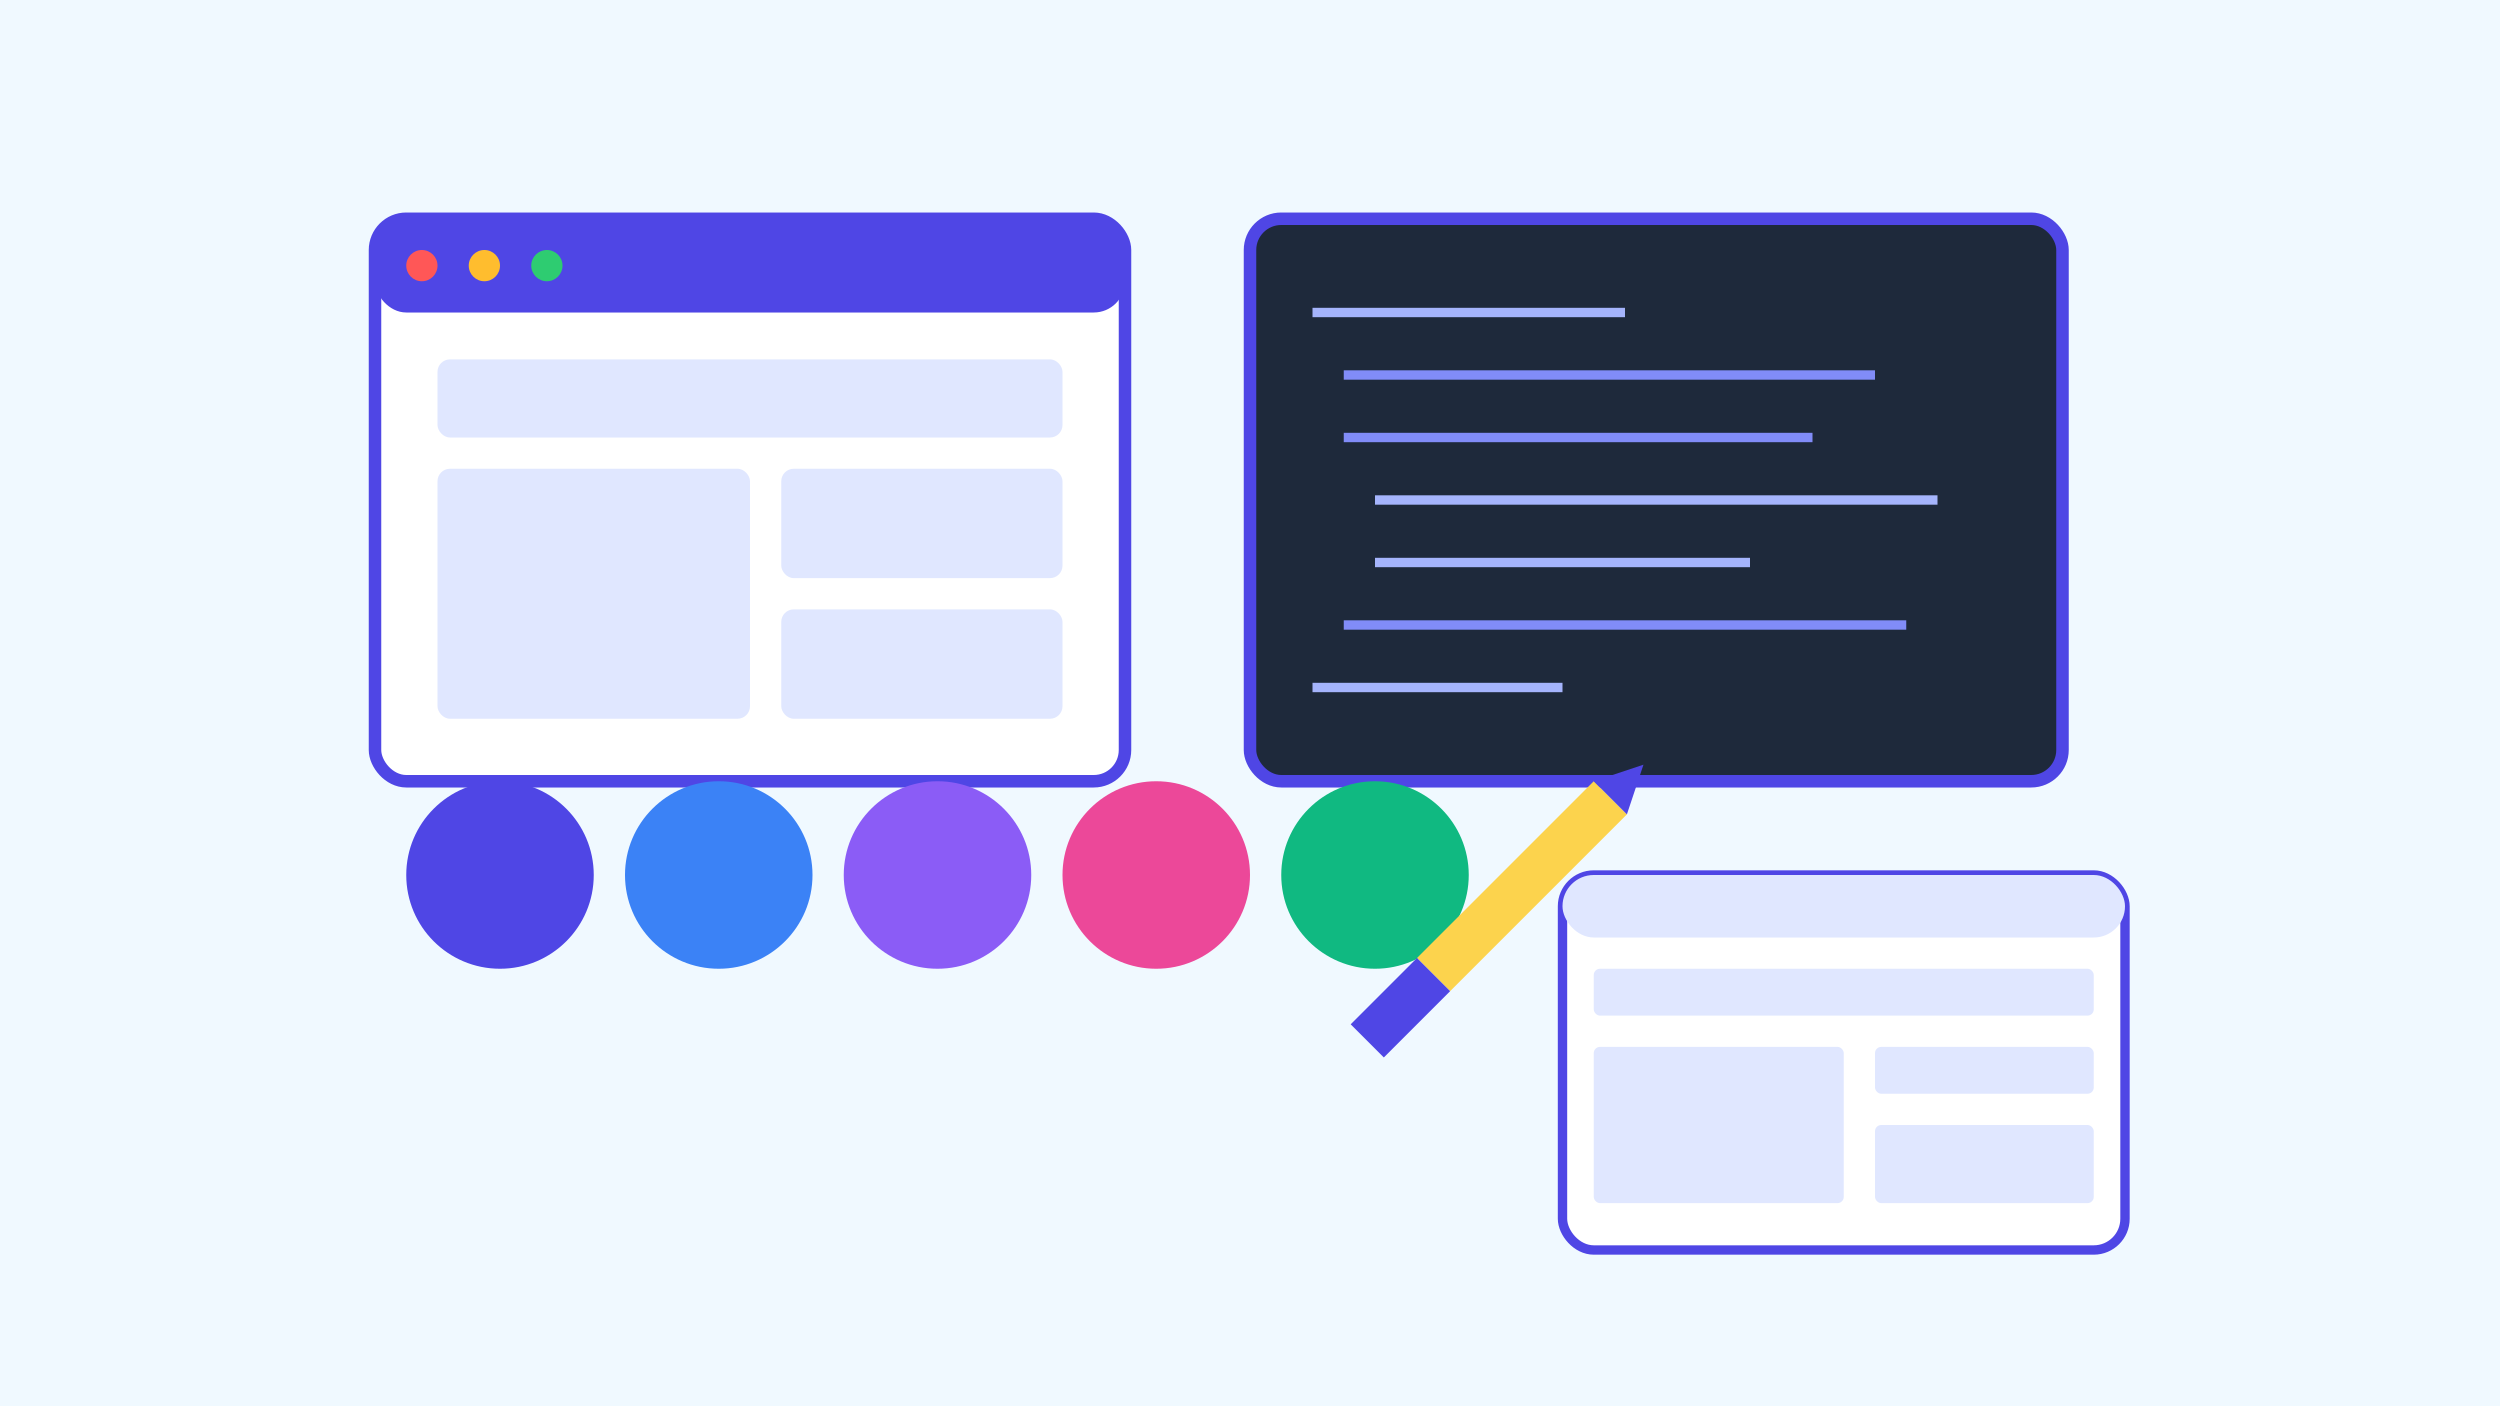 <svg width="800" height="450" viewBox="0 0 800 450" fill="none" xmlns="http://www.w3.org/2000/svg">
  <!-- Background -->
  <rect width="800" height="450" fill="#F0F9FF" />
  
  <!-- Design Screen -->
  <g transform="translate(120, 70)">
    <rect x="0" y="0" width="240" height="180" rx="10" fill="white" stroke="#4F46E5" stroke-width="4" />
    
    <!-- Toolbar -->
    <rect x="0" y="0" width="240" height="30" rx="10" fill="#4F46E5" />
    <circle cx="15" cy="15" r="5" fill="#FF5757" />
    <circle cx="35" cy="15" r="5" fill="#FFBD2E" />
    <circle cx="55" cy="15" r="5" fill="#2ECC71" />
    
    <!-- Wireframe Elements -->
    <rect x="20" y="45" width="200" height="25" rx="4" fill="#E0E7FF" />
    <rect x="20" y="80" width="100" height="80" rx="4" fill="#E0E7FF" />
    <rect x="130" y="80" width="90" height="35" rx="4" fill="#E0E7FF" />
    <rect x="130" y="125" width="90" height="35" rx="4" fill="#E0E7FF" />
  </g>
  
  <!-- Code Window -->
  <g transform="translate(400, 70)">
    <rect x="0" y="0" width="260" height="180" rx="10" fill="#1E293B" stroke="#4F46E5" stroke-width="4" />
    
    <!-- Code Lines -->
    <line x1="20" y1="30" x2="120" y2="30" stroke="#A5B4FC" stroke-width="3" />
    <line x1="30" y1="50" x2="200" y2="50" stroke="#818CF8" stroke-width="3" />
    <line x1="30" y1="70" x2="180" y2="70" stroke="#818CF8" stroke-width="3" />
    <line x1="40" y1="90" x2="220" y2="90" stroke="#A5B4FC" stroke-width="3" />
    <line x1="40" y1="110" x2="160" y2="110" stroke="#A5B4FC" stroke-width="3" />
    <line x1="30" y1="130" x2="210" y2="130" stroke="#818CF8" stroke-width="3" />
    <line x1="20" y1="150" x2="100" y2="150" stroke="#A5B4FC" stroke-width="3" />
  </g>
  
  <!-- Color Palette -->
  <g transform="translate(160, 280)">
    <circle cx="0" cy="0" r="30" fill="#4F46E5" />
    <circle cx="70" cy="0" r="30" fill="#3B82F6" />
    <circle cx="140" cy="0" r="30" fill="#8B5CF6" />
    <circle cx="210" cy="0" r="30" fill="#EC4899" />
    <circle cx="280" cy="0" r="30" fill="#10B981" />
    
    <!-- Sketch Pencil -->
    <g transform="translate(350, -30) rotate(45)">
      <rect x="0" y="0" width="15" height="80" fill="#FCD34D" />
      <path d="M0 0 L15 0 L7.5 -15 Z" fill="#4F46E5" />
      <rect x="0" y="80" width="15" height="30" fill="#4F46E5" />
    </g>
  </g>
  
  <!-- Browser Preview -->
  <g transform="translate(500, 280)">
    <rect x="0" y="0" width="180" height="120" rx="10" fill="white" stroke="#4F46E5" stroke-width="3" />
    <rect x="0" y="0" width="180" height="20" rx="10" fill="#E0E7FF" />
    <rect x="10" y="30" width="160" height="15" rx="2" fill="#E0E7FF" />
    <rect x="10" y="55" width="80" height="50" rx="2" fill="#E0E7FF" />
    <rect x="100" y="55" width="70" height="15" rx="2" fill="#E0E7FF" />
    <rect x="100" y="80" width="70" height="25" rx="2" fill="#E0E7FF" />
  </g>
</svg> 